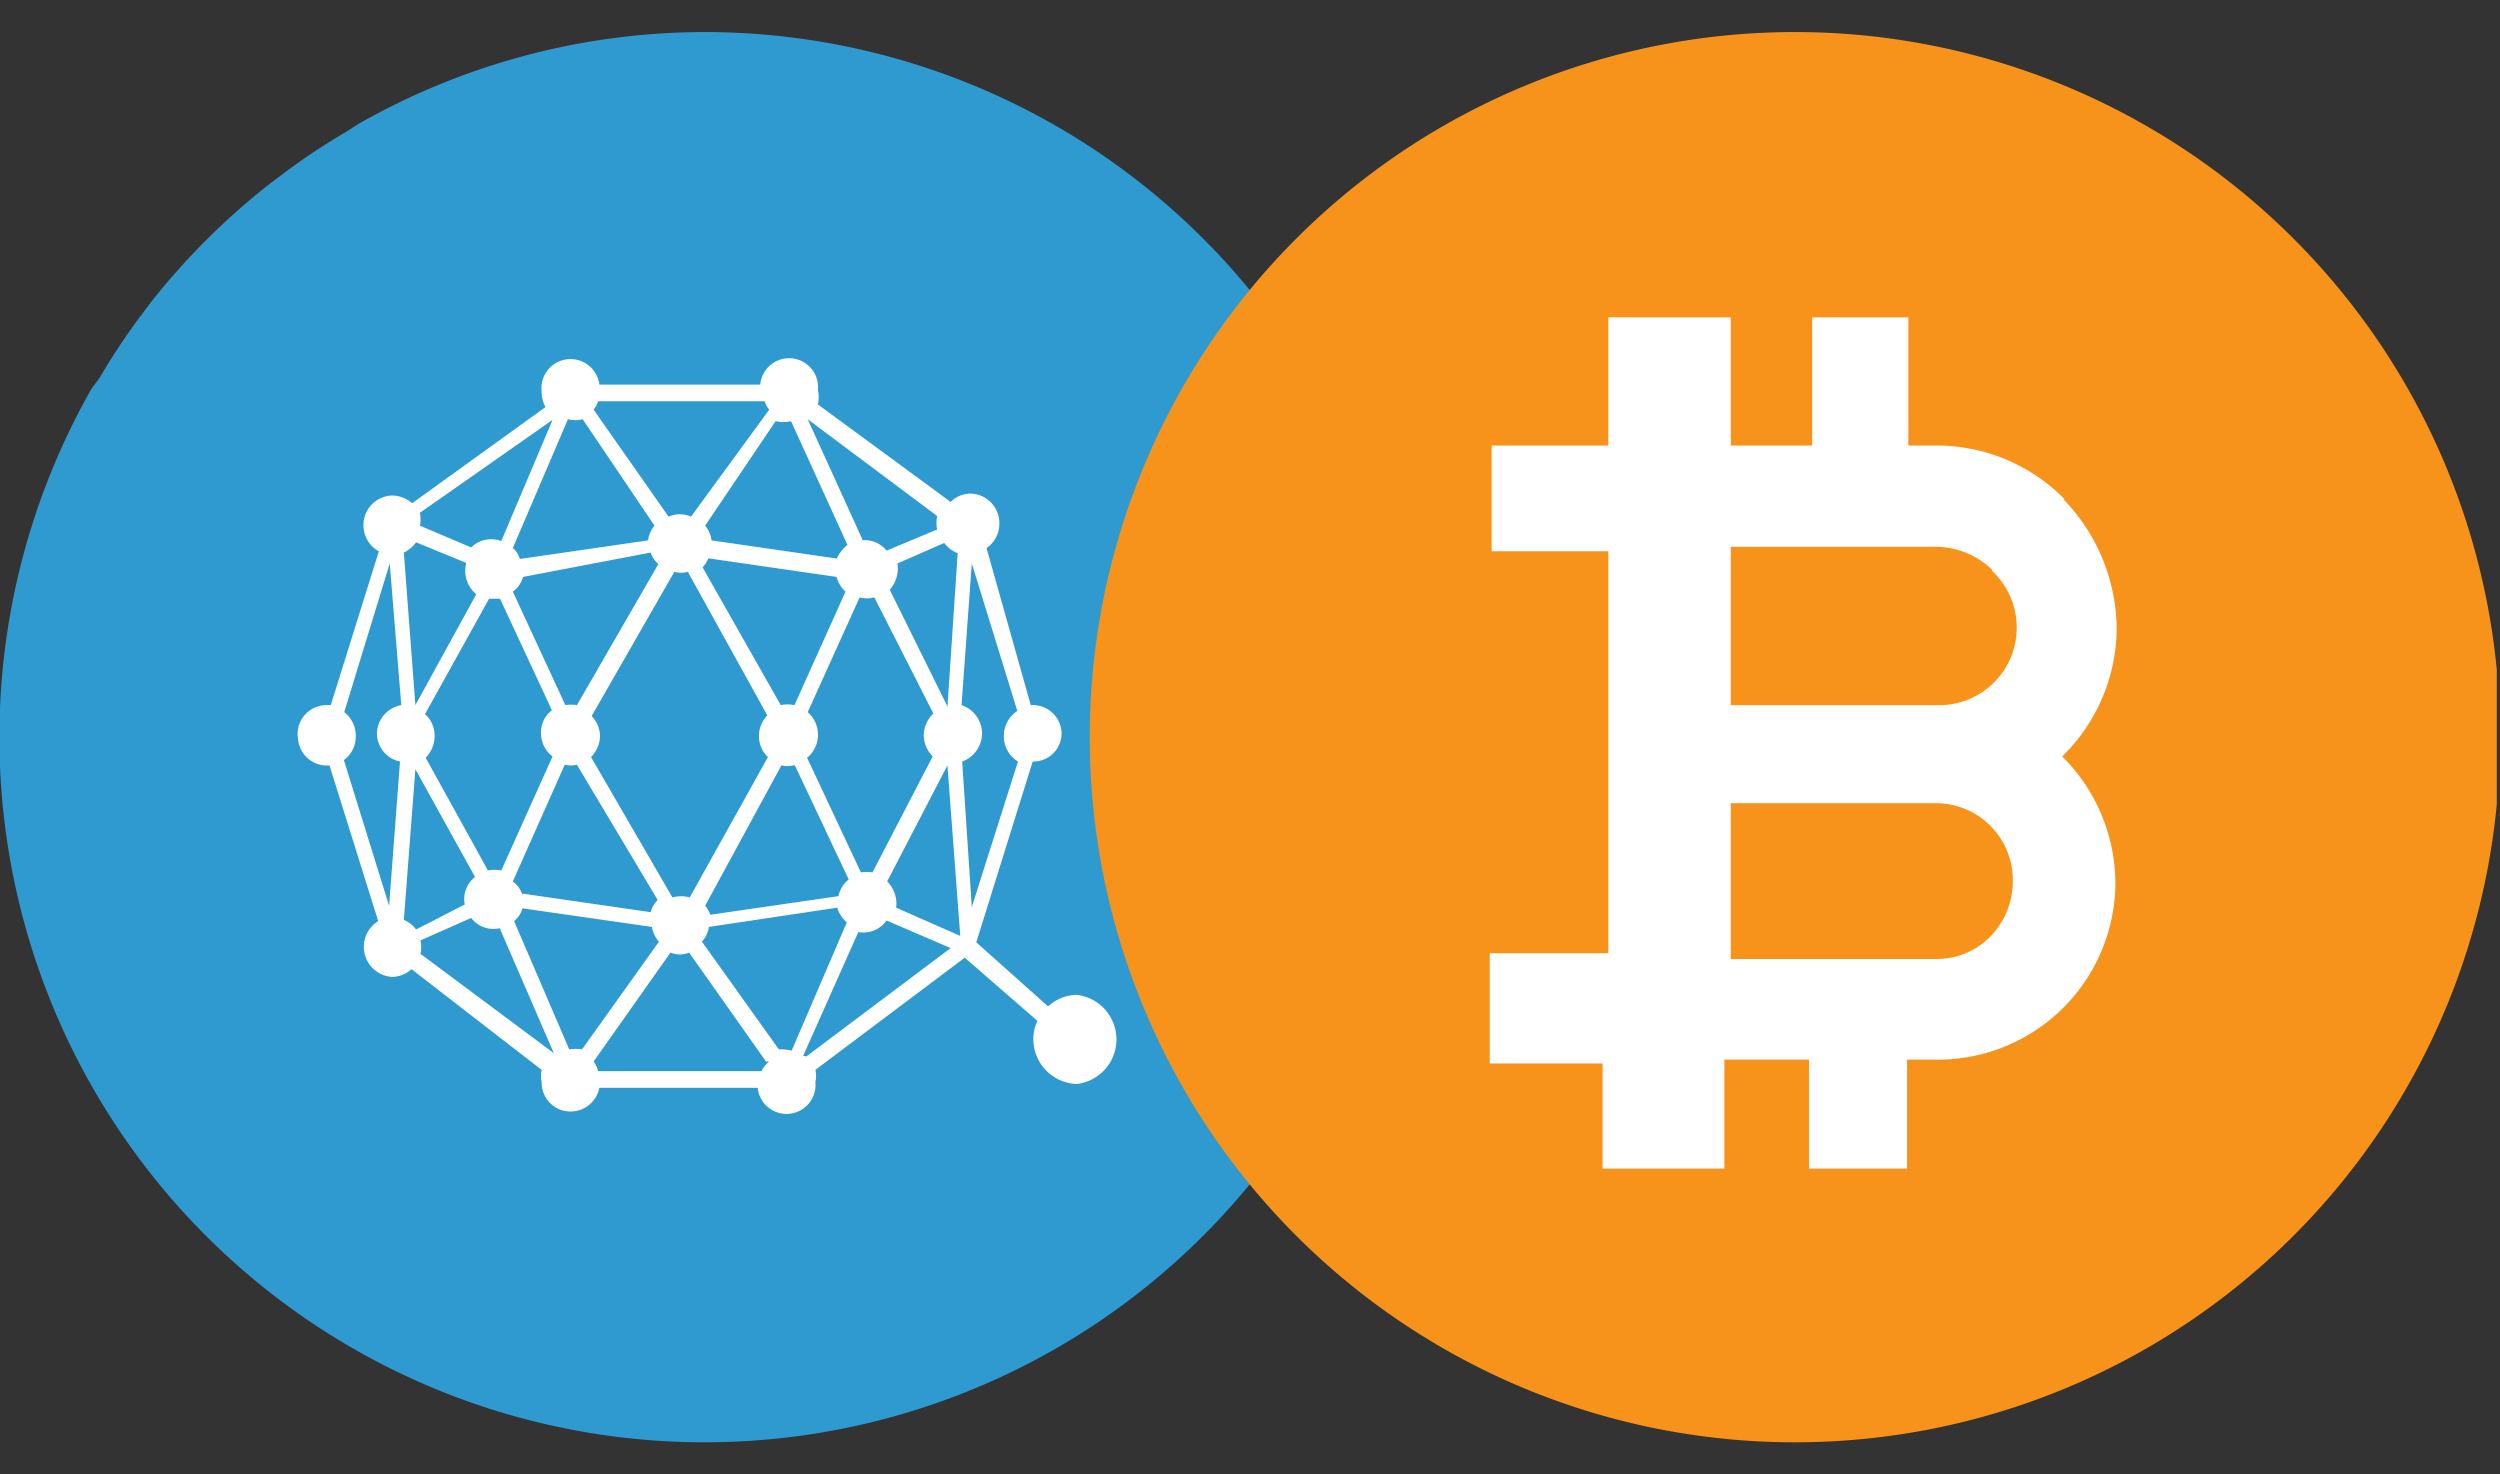 <?xml version="1.0" encoding="UTF-8"?> <svg xmlns="http://www.w3.org/2000/svg" xmlns:xlink="http://www.w3.org/1999/xlink" id="Layer_1" data-name="Layer 1" viewBox="0 0 39 23"><rect x="0" y="0" width="39" height="23" fill="#333333" stroke="none"/><defs><style>.cls-1{fill:none;}.cls-2{clip-path:url(#clip-path);}.cls-3{fill:#2e9ad0;}.cls-4,.cls-7{fill:#fff;}.cls-5{clip-path:url(#clip-path-2);}.cls-6{fill:#f7931a;}.cls-6,.cls-7{fill-rule:evenodd;}</style><clipPath id="clip-path"><rect class="cls-1" width="22" height="23"></rect></clipPath><clipPath id="clip-path-2"><rect class="cls-1" x="16.95" width="22" height="23"></rect></clipPath></defs><g id="audcad"><g class="cls-2"><path class="cls-3" d="M11,.5A10.94,10.94,0,0,0,5.58,1.94h0l-.17.11a10.71,10.71,0,0,0-.9.59l-.28.21A11,11,0,0,0,2.35,4.72L2.14,5a10.71,10.71,0,0,0-.59.9l-.12.16v0A11,11,0,1,0,11,.5Z"></path></g><path class="cls-4" d="M16.2,15.94l-1.15-1-2.33,1.75a.43.43,0,0,1,0,.19.45.45,0,0,1-.9.09H9.35a.46.46,0,0,1-.45.37.45.45,0,0,1-.45-.46.43.43,0,0,1,0-.19L6.42,15.12a.47.47,0,0,1-.3.12.47.47,0,0,1-.22-.87l-.76-2.43a.45.45,0,0,1-.49-.41s0,0,0,0A.45.45,0,0,1,5.1,11h.06L5.91,8.6a.46.46,0,0,1-.24-.41.46.46,0,0,1,.45-.46.48.48,0,0,1,.31.12l2.08-1.5a.48.48,0,0,1-.06-.24A.45.45,0,0,1,9.35,6h2.51a.45.45,0,0,1,.9.08.59.59,0,0,1,0,.23l2.07,1.52a.44.44,0,0,1,.31-.13.46.46,0,0,1,.45.46.46.46,0,0,1-.2.39L16.08,11a.45.45,0,0,1,.48.42s0,0,0,0a.44.44,0,0,1-.45.46h0l-.88,2.82,1.12,1a.67.67,0,0,1,.45-.18.7.7,0,0,1,0,1.39.7.7,0,0,1-.68-.7h0a.63.63,0,0,1,.09-.33Zm-3.85.45.86-2a.51.51,0,0,1-.15-.23l-2,.3a.45.45,0,0,1-.11.23l1.2,1.68A.71.71,0,0,1,12.35,16.39Zm.23.09,2.25-1.69-1-.43a.44.44,0,0,1-.44.18l-.86,1.93Zm-.63.08-1.2-1.7a.37.37,0,0,1-.29,0l-1.2,1.7a.41.41,0,0,1,.07.15h2.55A.41.41,0,0,1,12,16.56Zm3.93-4.68a.46.46,0,0,1-.22-.4.47.47,0,0,1,.21-.39l-.71-2.3L15,11a.47.47,0,0,1,.32.44.47.47,0,0,1-.31.44l.15,2.27Zm-1.32-.75-.92-1.81a.46.46,0,0,1-.23,0l-.81,1.79a.46.46,0,0,1,.16.35.45.45,0,0,1-.17.36l.84,1.79a.54.54,0,0,1,.18,0l.94-1.81a.48.48,0,0,1-.14-.34A.49.49,0,0,1,14.56,11.13Zm.22.81h0l-.94,1.81a.49.49,0,0,1,.14.41l1,.44Zm0-.91.16-2.4a.47.47,0,0,1-.21-.16L14,8.79a.5.5,0,0,1-.12.41L14.77,11Zm-2.4.91a.41.41,0,0,1-.19,0L11,14.13a.39.39,0,0,1,.08.14l2-.29a.44.44,0,0,1,.16-.26l-.84-1.78Zm0-.91.81-1.8A.48.48,0,0,1,13.05,9l-2-.29a.42.42,0,0,1-.09.14L12.18,11a.49.49,0,0,1,.21,0Zm-.4.78a.44.44,0,0,1-.14-.33.46.46,0,0,1,.13-.32L10.73,8.92a.38.38,0,0,1-.21,0L9.23,11.17a.46.46,0,0,1,.13.31.47.47,0,0,1-.14.33L10.49,14a.5.5,0,0,1,.27,0Zm-6.63,0,.72,2.32.17-2.25a.45.45,0,0,1-.36-.45A.46.46,0,0,1,6.26,11L6.08,8.79l-.71,2.32a.46.46,0,0,1,.18.37A.45.45,0,0,1,5.36,11.86Zm2.26,1.77a.5.5,0,0,1,.21,0l.8-1.78a.45.45,0,0,1-.18-.37.43.43,0,0,1,.17-.35L7.8,9.34H7.63l-1,1.8a.45.45,0,0,1,.15.34.48.48,0,0,1-.14.34l1,1.81Zm.19.9a.44.44,0,0,1-.45-.16l-.79.35a.5.5,0,0,1,0,.21l2.08,1.55h0l-.84-1.94Zm-.55-.37a.44.44,0,0,1,.16-.43L6.48,12,6.3,14.35a.45.45,0,0,1,.19.15Zm.9-.17,2,.29a.45.45,0,0,1,.11-.19L9,11.93a.41.41,0,0,1-.19,0L8,13.75A.42.42,0,0,1,8.16,14Zm0,.23a.39.39,0,0,1-.13.2l.86,2a.64.64,0,0,1,.2,0l1.2-1.68a.45.45,0,0,1-.11-.23ZM7.27,8.78l-.78-.32a.49.49,0,0,1-.19.16L6.48,11l.95-1.73a.47.47,0,0,1-.16-.47Zm.55-.34.8-1.89L6.55,8a.47.47,0,0,1,0,.2l.8.34A.45.45,0,0,1,7.82,8.44ZM8.16,9A.43.43,0,0,1,8,9.23L8.82,11A.55.55,0,0,1,9,11l1.27-2.2a.44.44,0,0,1-.12-.18ZM8,8.55a.34.34,0,0,1,.11.17l2-.29a.44.44,0,0,1,.1-.23L9.09,6.54a.45.45,0,0,1-.23,0L8,8.55Zm5.44-.12a.43.43,0,0,1,.39.16l.79-.33a.5.5,0,0,1,0-.21L12.6,6.54l.86,1.89Zm-.39.29a.62.62,0,0,1,.17-.22l-.88-1.93a.5.5,0,0,1-.24,0L11,8.2a.44.44,0,0,1,.1.23l2,.29ZM12,6.39a.33.33,0,0,1-.07-.13H9.33a.33.33,0,0,1-.07.13l1.17,1.67a.43.43,0,0,1,.35,0Z"></path><g class="cls-5"><path class="cls-6" d="M39,11.5A11,11,0,1,1,28,.5a11,11,0,0,1,11,11"></path><path class="cls-7" d="M31.4,13.75a1.24,1.24,0,0,1-.35.86,1.17,1.17,0,0,1-.86.35H27V12.53H30.2a1.2,1.2,0,0,1,1.2,1.2h0M31.07,8.9A1.21,1.21,0,0,1,30.21,11H27V8.53h3.23a1.29,1.29,0,0,1,.85.36m1.12-1.11a2.8,2.8,0,0,0-2-.83h-.43l0-2H28.27l0,2H27v-2H25.09v2H23.27V8.6h1.82l0,6.27H23.24v1.72H25v1.64H26.9v-1.7h1.32v1.7h1.53v-1.7h.43A2.77,2.77,0,0,0,33,13.8a2.8,2.8,0,0,0-.83-2,2.81,2.81,0,0,0,.85-2,2.93,2.93,0,0,0-.82-2"></path></g></g></svg> 